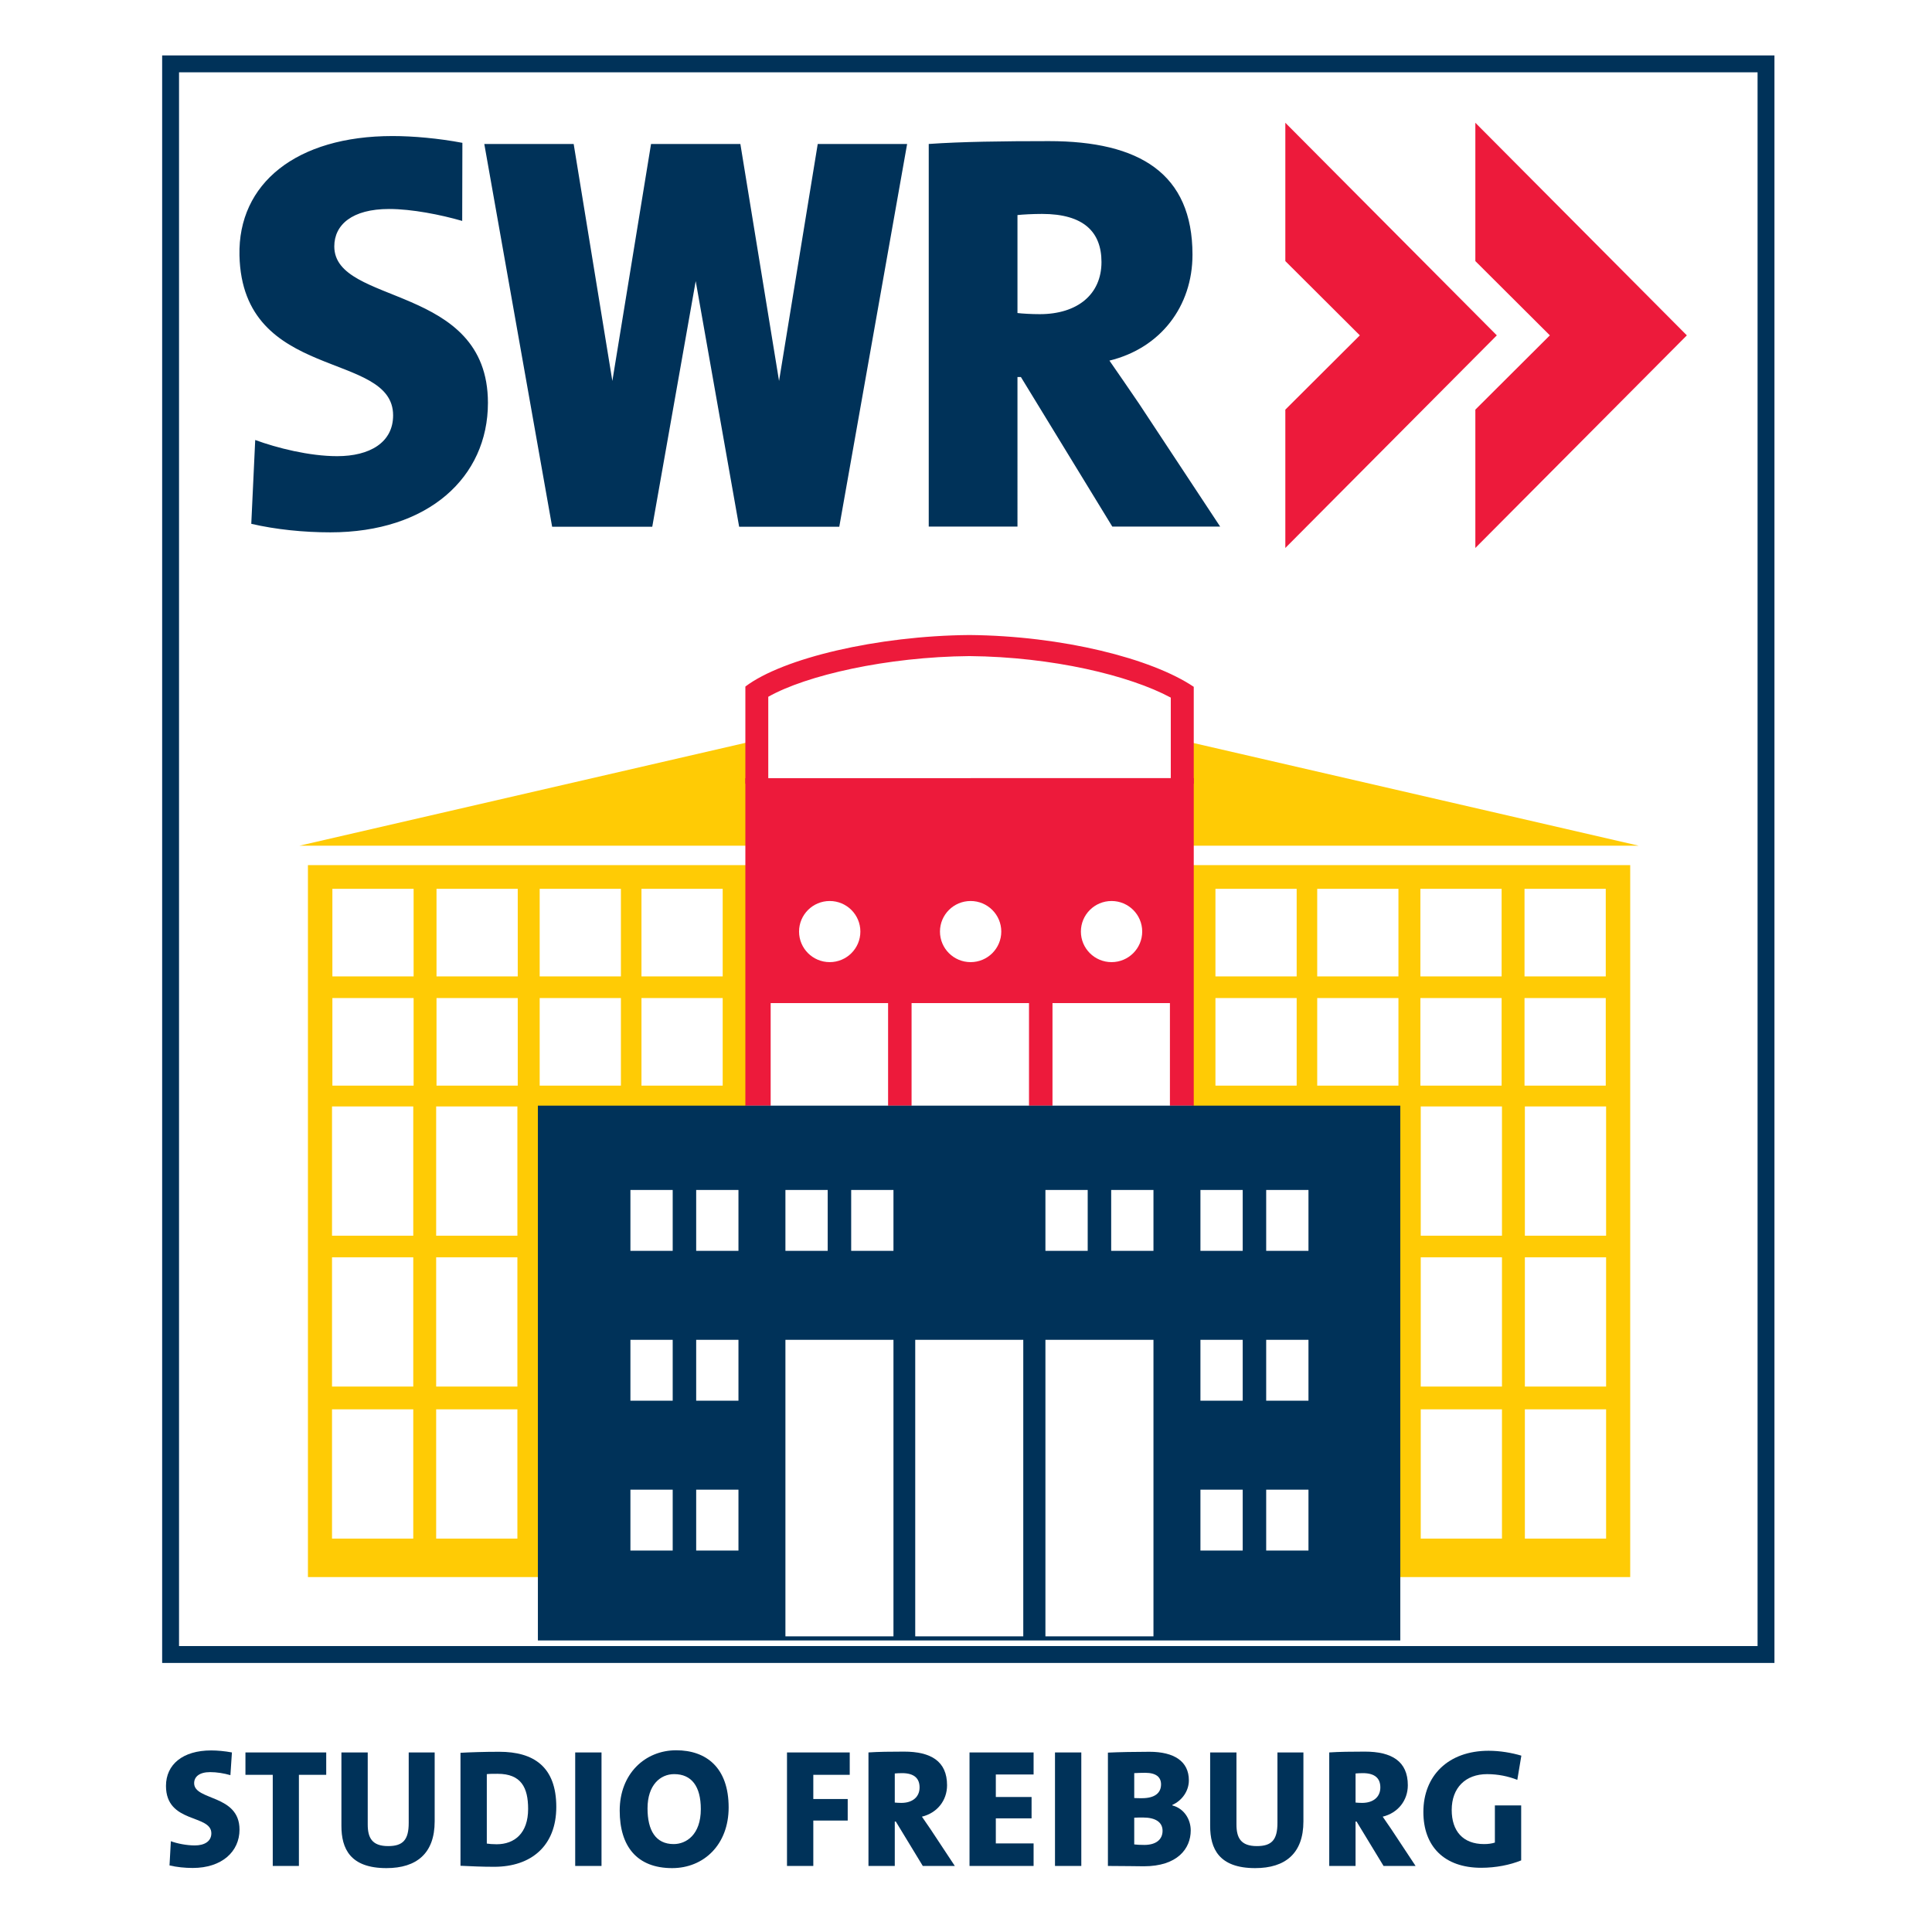<?xml version="1.0" encoding="utf-8"?>
<!-- Generator: Adobe Illustrator 13.0.0, SVG Export Plug-In . SVG Version: 6.00 Build 14948)  -->
<!DOCTYPE svg PUBLIC "-//W3C//DTD SVG 1.0//EN" "http://www.w3.org/TR/2001/REC-SVG-20010904/DTD/svg10.dtd">
<svg version="1.0" id="Layer_1" xmlns="http://www.w3.org/2000/svg" xmlns:xlink="http://www.w3.org/1999/xlink" x="0px" y="0px"
	 width="192.756px" height="192.756px" viewBox="0 0 192.756 192.756" enable-background="new 0 0 192.756 192.756"
	 xml:space="preserve">
<g>
	<polygon fill-rule="evenodd" clip-rule="evenodd" fill="#FFFFFF" points="0,0 192.756,0 192.756,192.756 0,192.756 0,0 	"/>
	
		<polygon fill-rule="evenodd" clip-rule="evenodd" fill="#FFFFFF" stroke="#003259" stroke-width="1.684" stroke-miterlimit="2.613" points="
		17.02,6.372 176.195,6.372 176.195,165.07 17.02,165.07 17.02,6.372 	"/>
	<polygon fill-rule="evenodd" clip-rule="evenodd" fill="#FFCB05" points="74.444,84.375 29.876,84.375 74.444,74.096 
		74.444,84.375 	"/>
	<path fill-rule="evenodd" clip-rule="evenodd" fill="#FFCB05" d="M41.266,88.68v8.738h-8.104V88.68H41.266L41.266,88.68z
		 M41.266,99.576v8.738h-8.104v-8.738H41.266L41.266,99.576z M51.655,99.576v8.738h-8.104v-8.738H51.655L51.655,99.576z
		 M61.948,99.576v8.738h-8.104v-8.738H61.948L61.948,99.576z M72.103,99.576v8.738h-8.104v-8.738H72.103L72.103,99.576z
		 M41.231,110.391v12.896h-8.105v-12.896H41.231L41.231,110.391z M51.62,110.391v12.896h-8.104v-12.896H51.62L51.62,110.391z
		 M41.231,125.441v12.898h-8.105v-12.898H41.231L41.231,125.441z M51.62,125.441v12.898h-8.104v-12.898H51.62L51.62,125.441z
		 M41.231,140.611v12.896h-8.105v-12.896H41.231L41.231,140.611z M51.62,140.611v12.896h-8.104v-12.896H51.62L51.62,140.611z
		 M72.103,88.68v8.738h-8.104V88.68H72.103L72.103,88.68z M61.948,88.68v8.738h-8.104V88.68H61.948L61.948,88.68z M51.655,88.68
		v8.738h-8.104V88.68H51.655L51.655,88.68z M74.44,86.314H30.722v71.034h23.03v-46.957H74.44V86.314L74.44,86.314z"/>
	<polygon fill-rule="evenodd" clip-rule="evenodd" fill="#FFCB05" points="118.924,84.375 163.491,84.375 118.924,74.096 
		118.924,84.375 	"/>
	<path fill-rule="evenodd" clip-rule="evenodd" fill="#FFCB05" d="M152.102,88.68v8.738h8.105V88.68H152.102L152.102,88.68z
		 M152.102,99.576v8.738h8.105v-8.738H152.102L152.102,99.576z M141.713,99.576v8.738h8.104v-8.738H141.713L141.713,99.576z
		 M131.419,99.576v8.738h8.104v-8.738H131.419L131.419,99.576z M121.265,99.576v8.738h8.104v-8.738H121.265L121.265,99.576z
		 M152.137,110.391v12.896h8.104v-12.896H152.137L152.137,110.391z M141.748,110.391v12.896h8.104v-12.896H141.748L141.748,110.391z
		 M152.137,125.441v12.898h8.104v-12.898H152.137L152.137,125.441z M141.748,125.441v12.898h8.104v-12.898H141.748L141.748,125.441z
		 M152.137,140.611v12.896h8.104v-12.896H152.137L152.137,140.611z M141.748,140.611v12.896h8.104v-12.896H141.748L141.748,140.611z
		 M121.265,88.68v8.738h8.104V88.68H121.265L121.265,88.68z M131.419,88.68v8.738h8.104V88.68H131.419L131.419,88.68z
		 M141.713,88.68v8.738h8.104V88.68H141.713L141.713,88.68z M118.928,86.314h43.718v71.034h-23.029v-46.957h-20.688V86.314
		L118.928,86.314z"/>
	<path fill-rule="evenodd" clip-rule="evenodd" fill="#003259" d="M23.896,182.543c0-3.541-4.526-2.869-4.526-4.631
		c0-0.637,0.505-1.107,1.599-1.107c0.673,0,1.38,0.119,2.019,0.303l0.151-2.266c-0.707-0.133-1.464-0.201-2.07-0.201
		c-2.844,0-4.509,1.41-4.509,3.539c0,3.793,4.526,2.803,4.526,4.73c0,0.807-0.691,1.209-1.65,1.209c-0.824,0-1.75-0.186-2.389-0.42
		l-0.135,2.416c0.724,0.168,1.531,0.252,2.322,0.252C22.129,186.367,23.896,184.74,23.896,182.543L23.896,182.543z"/>
	<polygon fill-rule="evenodd" clip-rule="evenodd" fill="#003259" points="32.547,177.074 32.547,174.842 24.488,174.842 
		24.488,177.074 27.213,177.074 27.213,186.166 29.822,186.166 29.822,177.074 32.547,177.074 	"/>
	<path fill-rule="evenodd" clip-rule="evenodd" fill="#003259" d="M43.367,181.721v-6.879h-2.59v7.029
		c0,1.693-0.573,2.314-2.053,2.314c-1.615,0-2.036-0.838-2.036-2.164v-7.18h-2.625v7.332c0,2.264,0.875,4.209,4.492,4.209
		C41.567,186.383,43.367,184.908,43.367,181.721L43.367,181.721z"/>
	<path fill-rule="evenodd" clip-rule="evenodd" fill="#003259" d="M55.501,180.277c0-4.025-2.272-5.502-5.688-5.502
		c-1.531,0-2.978,0.051-3.87,0.102v11.271c1.043,0.051,2.17,0.102,3.365,0.102C53.011,186.25,55.501,184.152,55.501,180.277
		L55.501,180.277z M52.691,180.479c0,2.416-1.346,3.523-3.146,3.523c-0.404,0-0.757-0.033-0.976-0.068v-6.928
		c0.286-0.033,0.64-0.033,1.077-0.033C52.001,176.973,52.691,178.348,52.691,180.479L52.691,180.479z"/>
	<polygon fill-rule="evenodd" clip-rule="evenodd" fill="#003259" points="60.013,186.166 60.013,174.842 57.388,174.842 
		57.388,186.166 60.013,186.166 	"/>
	<path fill-rule="evenodd" clip-rule="evenodd" fill="#003259" d="M72.697,180.328c0-3.977-2.238-5.703-5.233-5.703
		c-3.096,0-5.636,2.332-5.636,6.021c0,3.557,1.716,5.736,5.232,5.736C70.206,186.383,72.697,184.051,72.697,180.328L72.697,180.328z
		 M69.92,180.496c0,2.566-1.463,3.488-2.708,3.488c-1.801,0-2.608-1.375-2.608-3.557c0-2.363,1.296-3.422,2.658-3.422
		C68.995,177.006,69.92,178.215,69.92,180.496L69.92,180.496z"/>
	<polygon fill-rule="evenodd" clip-rule="evenodd" fill="#003259" points="84.778,177.074 84.778,174.842 78.519,174.842 
		78.519,186.166 81.144,186.166 81.144,181.637 84.576,181.637 84.576,179.488 81.144,179.488 81.144,177.074 84.778,177.074 	"/>
	<path fill-rule="evenodd" clip-rule="evenodd" fill="#003259" d="M95.262,186.166l-2.406-3.641c-0.286-0.42-0.572-0.84-0.875-1.275
		c1.515-0.369,2.507-1.609,2.507-3.137c0-2.398-1.615-3.354-4.291-3.354c-1.363,0-2.591,0.016-3.55,0.082v11.324h2.625v-4.43h0.102
		l2.692,4.43H95.262L95.262,186.166z M91.746,178.332c0,0.955-0.707,1.543-1.817,1.543c-0.252,0-0.521-0.018-0.657-0.033v-2.902
		c0.152-0.016,0.455-0.033,0.724-0.033C91.224,176.906,91.746,177.443,91.746,178.332L91.746,178.332z"/>
	<polygon fill-rule="evenodd" clip-rule="evenodd" fill="#003259" points="103.122,186.166 103.122,183.918 99.353,183.918 
		99.353,181.418 102.92,181.418 102.92,179.287 99.353,179.287 99.353,177.041 103.122,177.041 103.122,174.842 96.729,174.842 
		96.729,186.166 103.122,186.166 	"/>
	<polygon fill-rule="evenodd" clip-rule="evenodd" fill="#003259" points="107.882,186.166 107.882,174.842 105.257,174.842 
		105.257,186.166 107.882,186.166 	"/>
	<path fill-rule="evenodd" clip-rule="evenodd" fill="#003259" d="M118.799,182.625c0-1.123-0.673-2.197-1.834-2.498v-0.051
		c0.976-0.436,1.648-1.393,1.648-2.449c0-1.895-1.463-2.852-3.937-2.852c-1.396,0-3.096,0.033-4.139,0.084v11.307
		c1.648,0,2.91,0.033,3.583,0.033C117.47,186.199,118.799,184.438,118.799,182.625L118.799,182.625z M115.838,178.029
		c0,0.855-0.623,1.377-1.901,1.377c-0.304,0-0.556,0-0.774-0.018v-2.482c0.32-0.018,0.69-0.033,1.094-0.033
		C115.35,176.873,115.838,177.309,115.838,178.029L115.838,178.029z M115.989,182.66c0,0.871-0.656,1.408-1.817,1.408
		c-0.403,0-0.791-0.018-1.01-0.051v-2.666c0.202-0.018,0.74-0.018,0.875-0.018C115.266,181.334,115.989,181.787,115.989,182.66
		L115.989,182.66z"/>
	<path fill-rule="evenodd" clip-rule="evenodd" fill="#003259" d="M130.042,181.721v-6.879h-2.591v7.029
		c0,1.693-0.572,2.314-2.053,2.314c-1.615,0-2.036-0.838-2.036-2.164v-7.18h-2.625v7.332c0,2.264,0.875,4.209,4.492,4.209
		C128.241,186.383,130.042,184.908,130.042,181.721L130.042,181.721z"/>
	<path fill-rule="evenodd" clip-rule="evenodd" fill="#003259" d="M141.233,186.166l-2.406-3.641
		c-0.286-0.42-0.571-0.84-0.875-1.275c1.515-0.369,2.507-1.609,2.507-3.137c0-2.398-1.615-3.354-4.29-3.354
		c-1.362,0-2.591,0.016-3.55,0.082v11.324h2.625v-4.43h0.101l2.691,4.43H141.233L141.233,186.166z M137.717,178.332
		c0,0.955-0.706,1.543-1.816,1.543c-0.253,0-0.522-0.018-0.656-0.033v-2.902c0.151-0.016,0.454-0.033,0.724-0.033
		C137.195,176.906,137.717,177.443,137.717,178.332L137.717,178.332z"/>
	<path fill-rule="evenodd" clip-rule="evenodd" fill="#003259" d="M151.785,175.162c-0.959-0.285-2.12-0.488-3.264-0.488
		c-4.038,0-6.511,2.5-6.511,6.107c0,3.438,2.086,5.568,5.771,5.568c1.464,0,2.877-0.285,3.987-0.738v-5.484h-2.624v3.707
		c-0.304,0.1-0.674,0.15-1.077,0.15c-2.12,0-3.23-1.309-3.23-3.404c0-2.215,1.38-3.574,3.533-3.574c1.093,0,2.12,0.219,3.012,0.57
		L151.785,175.162L151.785,175.162z"/>
	<polygon fill-rule="evenodd" clip-rule="evenodd" fill="#ED1A3B" points="128.238,12.249 128.238,26.049 135.672,33.459 
		128.238,40.87 128.238,54.67 149.338,33.459 128.238,12.249 	"/>
	<polygon fill-rule="evenodd" clip-rule="evenodd" fill="#ED1A3B" points="147.196,12.249 147.196,26.049 154.63,33.459 
		147.196,40.87 147.196,54.67 168.297,33.459 147.196,12.249 	"/>
	<path fill-rule="evenodd" clip-rule="evenodd" fill="#003259" d="M81.585,14.368l-3.859,23.639l-3.859-23.639h-2.023h-4.866h-2.024
		l-3.859,23.639l-3.859-23.639h-8.917l6.768,38.186h3.1h5.818h1.071l4.335-24.509l4.334,24.509h1.073h5.817h3.1l6.768-38.186H81.585
		L81.585,14.368z M32.957,53.112c-2.663,0-5.451-0.284-7.887-0.851l0.393-8.363c2.152,0.792,5.398,1.614,8.175,1.614
		c3.248,0,5.583-1.357,5.583-4.073c0-6.505-15.039-3.282-15.329-15.951c-0.164-7.176,5.666-11.915,15.272-11.915
		c2.04,0,4.589,0.226,6.968,0.677l-0.018,7.791c-2.152-0.622-5.023-1.191-7.292-1.191c-3.704,0-5.47,1.584-5.47,3.734
		c0,5.939,15.329,3.677,15.329,15.612C48.682,47.611,42.733,53.112,32.957,53.112L32.957,53.112z M109.895,26.146
		c0,3.221-2.396,5.198-6.159,5.198c-0.854,0-1.767-0.057-2.223-0.113v-9.775c0.513-0.057,1.539-0.113,2.451-0.113
		C108.127,21.343,109.895,23.151,109.895,26.146L109.895,26.146z M121.734,52.536l-8.094-12.264
		c-0.965-1.413-1.93-2.825-2.952-4.294c5.108-1.243,8.286-5.424,8.286-10.566c0-8.097-5.277-11.332-14.326-11.332
		c-4.611,0-8.754,0.057-11.988,0.284v38.172h8.853V37.616h0.342l9.118,14.919H121.734L121.734,52.536z"/>
	<polygon fill-rule="evenodd" clip-rule="evenodd" fill="#FFFFFF" points="78.362,118.723 82.58,118.723 82.58,124.797 
		78.362,124.797 78.362,118.723 	"/>
	<path fill-rule="evenodd" clip-rule="evenodd" fill="#ED1A3B" d="M74.365,78.194l0.001-9.697
		c3.733-2.829,13.154-5.061,22.349-5.141c9.289,0.081,18.194,2.346,22.386,5.168v9.67h-2.291v-8.593
		c-4.109-2.211-11.818-4.067-20.085-4.142c-8.261,0.072-16.301,1.924-20.074,4.059v8.676H74.365L74.365,78.194z"/>
	<polygon fill-rule="evenodd" clip-rule="evenodd" fill="#ED1A3B" points="74.365,77.64 119.101,77.629 119.101,110.318 
		116.723,110.318 116.723,100.078 105.007,100.078 105.007,110.318 102.664,110.318 102.664,100.078 90.948,100.078 90.948,110.318 
		88.605,110.318 88.605,100.078 76.889,100.078 76.889,110.32 74.365,110.318 74.365,77.64 	"/>
	<path fill-rule="evenodd" clip-rule="evenodd" fill="#FFFFFF" d="M79.722,92.942c0-1.684,1.37-3.049,3.059-3.049
		s3.058,1.366,3.058,3.049c0,1.685-1.369,3.05-3.058,3.05S79.722,94.627,79.722,92.942L79.722,92.942z"/>
	<path fill-rule="evenodd" clip-rule="evenodd" fill="#FFFFFF" d="M107.841,92.942c0-1.684,1.369-3.049,3.059-3.049
		c1.688,0,3.058,1.366,3.058,3.049c0,1.685-1.369,3.05-3.058,3.05C109.21,95.992,107.841,94.627,107.841,92.942L107.841,92.942z"/>
	<path fill-rule="evenodd" clip-rule="evenodd" fill="#FFFFFF" d="M93.781,92.942c0-1.684,1.369-3.049,3.058-3.049
		c1.69,0,3.059,1.366,3.059,3.049c0,1.685-1.369,3.05-3.059,3.05C95.15,95.992,93.781,94.627,93.781,92.942L93.781,92.942z"/>
	<polygon fill-rule="evenodd" clip-rule="evenodd" fill="#003259" points="53.666,110.311 139.707,110.311 139.707,163.668 
		53.666,163.668 53.666,110.311 	"/>
	<polygon fill-rule="evenodd" clip-rule="evenodd" fill="#FFFFFF" points="69.458,118.723 73.676,118.723 73.676,124.797 
		69.458,124.797 69.458,118.723 	"/>
	<polygon fill-rule="evenodd" clip-rule="evenodd" fill="#FFFFFF" points="78.362,118.723 82.58,118.723 82.58,124.797 
		78.362,124.797 78.362,118.723 	"/>
	<polygon fill-rule="evenodd" clip-rule="evenodd" fill="#FFFFFF" points="69.458,133.674 73.676,133.674 73.676,139.748 
		69.458,139.748 69.458,133.674 	"/>
	<polygon fill-rule="evenodd" clip-rule="evenodd" fill="#FFFFFF" points="69.458,148.625 73.676,148.625 73.676,154.699 
		69.458,154.699 69.458,148.625 	"/>
	<polygon fill-rule="evenodd" clip-rule="evenodd" fill="#FFFFFF" points="84.923,118.723 89.141,118.723 89.141,124.797 
		84.923,124.797 84.923,118.723 	"/>
	<polygon fill-rule="evenodd" clip-rule="evenodd" fill="#FFFFFF" points="130.546,118.723 126.328,118.723 126.328,124.797 
		130.546,124.797 130.546,118.723 	"/>
	<polygon fill-rule="evenodd" clip-rule="evenodd" fill="#FFFFFF" points="123.985,118.723 119.768,118.723 119.768,124.797 
		123.985,124.797 123.985,118.723 	"/>
	<polygon fill-rule="evenodd" clip-rule="evenodd" fill="#FFFFFF" points="115.081,118.723 110.863,118.723 110.863,124.797 
		115.081,124.797 115.081,118.723 	"/>
	<polygon fill-rule="evenodd" clip-rule="evenodd" fill="#FFFFFF" points="130.546,133.674 126.328,133.674 126.328,139.748 
		130.546,139.748 130.546,133.674 	"/>
	<polygon fill-rule="evenodd" clip-rule="evenodd" fill="#FFFFFF" points="123.985,133.674 119.768,133.674 119.768,139.748 
		123.985,139.748 123.985,133.674 	"/>
	<polygon fill-rule="evenodd" clip-rule="evenodd" fill="#FFFFFF" points="130.546,148.625 126.328,148.625 126.328,154.699 
		130.546,154.699 130.546,148.625 	"/>
	<polygon fill-rule="evenodd" clip-rule="evenodd" fill="#FFFFFF" points="123.985,148.625 119.768,148.625 119.768,154.699 
		123.985,154.699 123.985,148.625 	"/>
	<polygon fill-rule="evenodd" clip-rule="evenodd" fill="#FFFFFF" points="108.52,118.723 104.302,118.723 104.302,124.797 
		108.52,124.797 108.52,118.723 	"/>
	<polygon fill-rule="evenodd" clip-rule="evenodd" fill="#FFFFFF" points="78.362,133.674 89.141,133.674 89.141,163.258 
		78.362,163.258 78.362,133.674 	"/>
	<polygon fill-rule="evenodd" clip-rule="evenodd" fill="#FFFFFF" points="104.302,133.674 115.081,133.674 115.081,163.258 
		104.302,163.258 104.302,133.674 	"/>
	<polygon fill-rule="evenodd" clip-rule="evenodd" fill="#FFFFFF" points="91.313,133.674 102.092,133.674 102.092,163.258 
		91.313,163.258 91.313,133.674 	"/>
	<polygon fill-rule="evenodd" clip-rule="evenodd" fill="#FFFFFF" points="62.897,118.723 67.115,118.723 67.115,124.797 
		62.897,124.797 62.897,118.723 	"/>
	<polygon fill-rule="evenodd" clip-rule="evenodd" fill="#FFFFFF" points="62.897,133.674 67.115,133.674 67.115,139.748 
		62.897,139.748 62.897,133.674 	"/>
	<polygon fill-rule="evenodd" clip-rule="evenodd" fill="#FFFFFF" points="62.897,148.625 67.115,148.625 67.115,154.699 
		62.897,154.699 62.897,148.625 	"/>
</g>
</svg>
